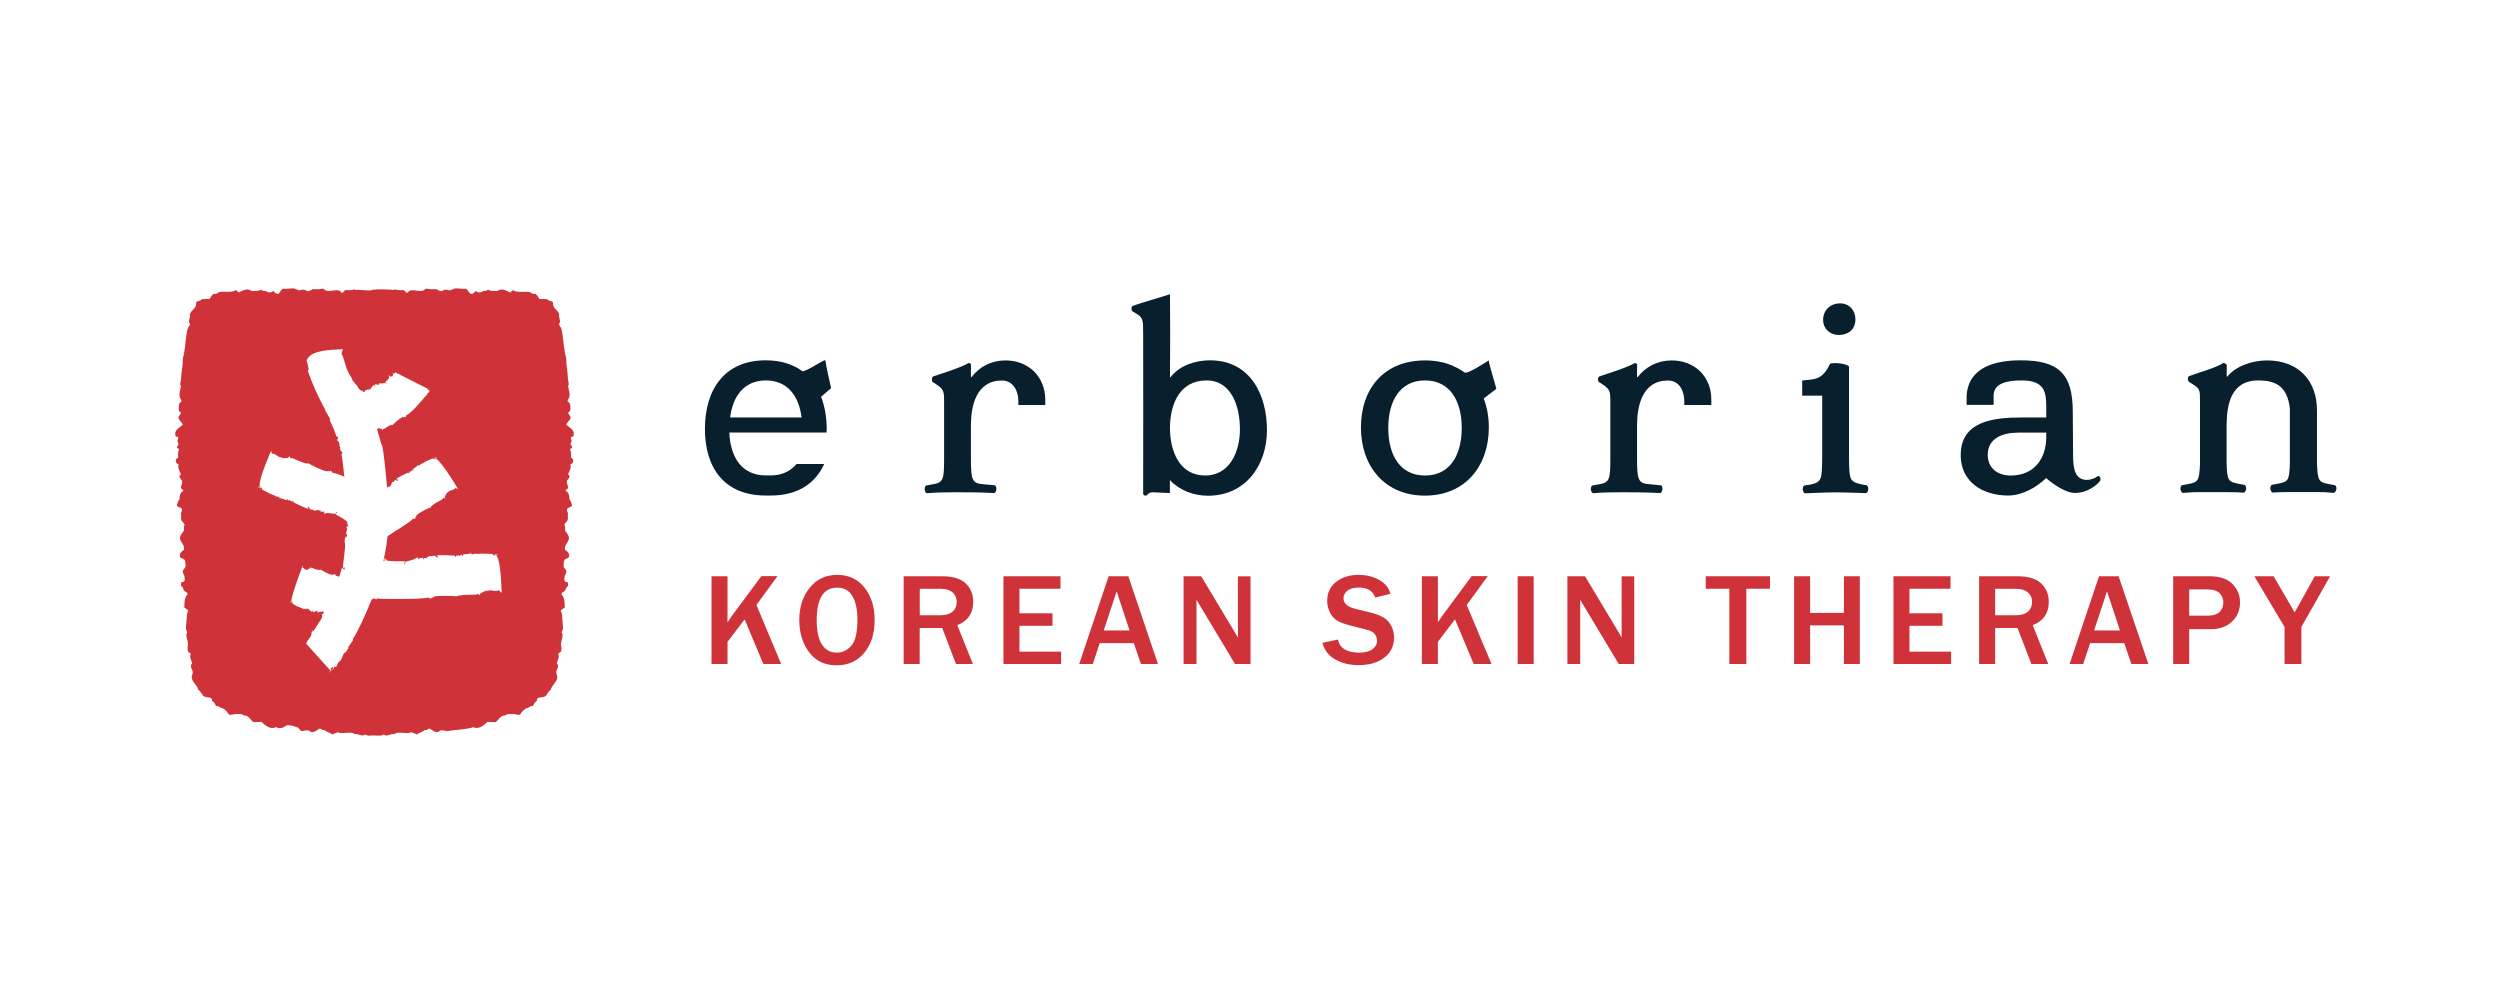 <svg width="214" height="86" viewBox="0 0 214 86" fill="none" xmlns="http://www.w3.org/2000/svg">
<path d="M48.468 36.329C48.545 36.134 48.844 35.965 48.836 35.727C48.836 35.566 48.682 35.515 48.63 35.337C48.665 35.236 48.793 35.244 48.819 35.125C48.819 34.854 48.879 34.498 48.613 34.396C48.528 34.218 48.707 34.116 48.742 33.981C48.802 33.658 48.665 33.336 48.63 33.022C48.622 32.946 48.707 32.971 48.69 32.895C48.57 32.378 48.596 31.751 48.493 31.225C48.476 30.92 48.502 30.648 48.391 30.377C48.228 29.58 48.228 28.8 48.031 28.054C47.945 27.977 47.877 27.85 47.842 27.732C48.091 27.486 47.774 27.172 47.868 26.926C47.782 26.511 47.268 26.409 47.337 25.909C47.268 25.713 46.926 25.79 46.831 25.612C46.574 25.595 46.437 25.578 46.172 25.595C46.077 25.425 45.983 25.256 45.82 25.145C45.538 25.213 45.478 25.01 45.238 24.984C45.049 24.967 44.784 24.993 44.561 24.984C44.261 24.967 44.09 24.967 43.944 24.84C43.807 24.874 43.764 24.984 43.67 25.044C43.413 24.908 42.908 24.603 42.582 24.916C42.265 24.891 41.983 24.942 41.768 24.798C41.674 24.866 41.58 24.925 41.383 24.899C41.22 25.061 40.869 25.086 40.723 24.899C40.612 25.027 40.526 25.179 40.252 25.145C40.141 24.984 40.029 24.84 39.901 24.713C39.541 24.764 39.293 24.654 38.881 24.696C38.787 24.798 38.59 24.798 38.47 24.866C38.325 24.764 37.956 24.764 37.862 24.916C37.605 24.942 37.511 24.832 37.365 24.755C37.082 24.738 36.791 24.789 36.526 24.704C36.38 24.721 36.337 24.84 36.209 24.874C35.926 24.984 35.42 24.772 35.095 24.874C34.983 24.916 34.924 25.027 34.846 25.086C34.718 25.018 34.658 24.874 34.512 24.823C34.29 24.849 33.947 24.849 33.767 24.755C33.741 24.772 33.767 24.832 33.707 24.823C33.467 24.772 32.696 24.764 32.191 24.772C32.182 24.772 32.174 24.772 32.157 24.789C31.994 24.798 31.857 24.806 31.78 24.823V24.866C31.317 24.874 30.649 24.772 30.409 24.823C30.349 24.832 30.375 24.772 30.349 24.755C30.178 24.849 29.835 24.849 29.604 24.823C29.458 24.874 29.407 25.01 29.27 25.086C29.184 25.027 29.141 24.916 29.03 24.874C28.713 24.772 28.199 24.984 27.916 24.874C27.788 24.84 27.745 24.721 27.599 24.704C27.325 24.798 27.051 24.747 26.751 24.755C26.605 24.832 26.511 24.95 26.263 24.916C26.151 24.764 25.783 24.764 25.637 24.866C25.517 24.789 25.312 24.789 25.226 24.696C24.832 24.654 24.575 24.764 24.215 24.713C24.07 24.832 23.958 24.976 23.864 25.145C23.59 25.179 23.513 25.018 23.393 24.899C23.247 25.086 22.887 25.061 22.733 24.899C22.527 24.925 22.433 24.866 22.339 24.798C22.133 24.942 21.842 24.891 21.534 24.916C21.208 24.603 20.694 24.899 20.437 25.035C20.343 24.976 20.3 24.866 20.172 24.832C20.026 24.959 19.855 24.959 19.555 24.976C19.332 24.984 19.067 24.959 18.869 24.976C18.638 25.001 18.578 25.213 18.296 25.145C18.141 25.247 18.038 25.425 17.944 25.586C17.679 25.578 17.542 25.595 17.276 25.612C17.19 25.798 16.839 25.713 16.788 25.917C16.848 26.417 16.334 26.519 16.248 26.934C16.351 27.18 16.034 27.494 16.265 27.74C16.231 27.867 16.171 27.986 16.085 28.062C15.88 28.8 15.88 29.588 15.734 30.385C15.614 30.657 15.64 30.928 15.631 31.233C15.52 31.759 15.546 32.386 15.417 32.904C15.417 32.98 15.494 32.955 15.486 33.031C15.46 33.345 15.314 33.667 15.383 33.989C15.409 34.125 15.588 34.226 15.511 34.404C15.246 34.506 15.306 34.862 15.306 35.134C15.332 35.252 15.469 35.244 15.494 35.346C15.451 35.524 15.28 35.575 15.28 35.736C15.28 35.973 15.563 36.143 15.648 36.338C15.409 36.635 14.86 36.762 15.032 37.338C15.066 37.415 15.246 37.347 15.254 37.449C15.28 37.567 15.194 37.635 15.194 37.728C15.194 37.839 15.289 37.932 15.271 38.033C15.263 38.152 15.134 38.186 15.152 38.313C15.152 38.415 15.314 38.364 15.314 38.474C15.229 38.661 15.229 38.992 15.254 39.187C14.946 39.263 14.997 39.695 15.297 39.738C15.186 40.026 15.357 40.323 15.486 40.577C15.469 40.654 15.349 40.705 15.349 40.815C15.366 40.916 15.588 41.061 15.597 41.239C15.606 41.417 15.46 41.62 15.494 41.756C15.52 41.883 15.717 41.917 15.7 42.019C15.417 42.112 15.357 42.511 15.366 42.773C15.237 42.858 15.211 43.045 15.143 43.223C15.16 43.452 15.477 43.401 15.554 43.545C15.623 43.672 15.528 43.791 15.494 43.952C15.528 44.164 15.477 44.334 15.511 44.486C15.554 44.673 15.768 44.724 15.803 44.944C15.717 45.08 15.734 45.207 15.743 45.427C15.597 45.622 15.391 45.843 15.409 46.106C15.434 46.394 15.845 46.665 15.743 47.072C15.588 47.174 15.451 47.276 15.409 47.428C15.314 47.903 15.743 47.725 15.837 47.98C15.863 48.047 15.897 48.454 15.88 48.514C15.845 48.658 15.666 48.717 15.648 48.904C15.64 49.048 15.708 49.107 15.777 49.294C15.811 49.531 15.914 49.845 15.528 49.836C15.486 49.921 15.486 50.04 15.494 50.167C15.683 50.201 15.666 50.472 15.794 50.599C15.897 50.684 16.068 50.684 16.043 50.888C15.777 51.185 15.794 51.532 15.777 51.999C15.888 52.1 16.06 52.151 16.12 52.304C15.965 52.516 16 52.813 15.974 53.059C15.948 53.474 15.837 53.822 16.034 54.127C15.845 54.381 16.051 54.712 16.085 55.026C16.111 55.255 16.017 55.5 16.068 55.696C16.094 55.848 16.291 55.873 16.334 55.984C16.18 56.272 16.385 56.484 16.454 56.781C16.188 57.027 16.471 57.289 16.497 57.493C16.522 57.663 16.411 57.815 16.411 57.934C16.402 58.392 16.899 58.629 16.968 59.045C17.216 59.155 17.267 59.553 17.524 59.638C17.782 59.74 18.176 59.613 18.159 60.003C18.338 60.096 18.416 60.266 18.493 60.444C18.698 60.401 18.792 60.537 18.93 60.596C18.964 60.613 19.041 60.605 19.092 60.639C19.169 60.69 19.366 60.851 19.435 60.944C19.555 61.071 19.529 61.156 19.649 61.181C19.803 61.224 20.009 61.122 20.189 61.122C20.352 61.122 20.566 61.114 20.703 61.139C20.763 61.156 20.823 61.224 20.891 61.249C20.951 61.266 21.037 61.249 21.071 61.266C21.328 61.368 21.457 61.614 21.671 61.8C21.928 61.843 22.091 61.775 22.39 61.8C22.673 62.055 23.102 62.496 23.624 62.241C23.898 62.419 24.249 62.301 24.438 62.148C24.669 61.928 25.552 62.292 25.577 62.326C25.629 62.462 25.74 62.521 25.8 62.589C26.057 62.563 26.211 62.479 26.425 62.53C26.503 62.555 26.537 62.631 26.631 62.657C27.119 62.758 27.291 62.123 27.599 62.487H27.77C27.95 62.674 28.259 62.708 28.473 62.877C28.576 62.767 28.781 62.758 28.918 62.674C29.261 62.886 30.066 62.555 30.375 62.843C30.734 62.784 31 63.115 31.274 62.86C31.343 62.953 31.488 62.971 31.651 62.971V63.004C31.651 63.004 31.703 62.979 31.745 62.953C31.84 62.953 31.934 62.953 32.019 62.953C32.319 62.971 32.73 63.013 32.842 62.86C33.116 63.115 33.373 62.784 33.75 62.843C34.058 62.555 34.864 62.886 35.206 62.674C35.343 62.758 35.549 62.767 35.66 62.877C35.857 62.716 36.166 62.674 36.363 62.487H36.534C36.843 62.123 37.014 62.75 37.502 62.657C37.596 62.631 37.639 62.555 37.708 62.53C37.922 62.479 38.076 62.572 38.333 62.589C38.385 62.521 40.226 62.419 40.492 62.241C41.023 62.487 41.443 62.046 41.725 61.8C42.034 61.775 42.197 61.843 42.454 61.8C42.668 61.614 42.796 61.359 43.045 61.266C43.088 61.249 43.173 61.266 43.225 61.249C43.293 61.224 43.353 61.156 43.413 61.139C43.559 61.122 43.764 61.122 43.927 61.122C44.107 61.122 44.313 61.224 44.467 61.181C44.587 61.156 44.561 61.071 44.672 60.944C44.75 60.851 44.947 60.69 45.024 60.639C45.075 60.596 45.135 60.613 45.187 60.596C45.315 60.537 45.409 60.401 45.615 60.444C45.7 60.266 45.778 60.088 45.949 60.003C45.932 59.613 46.326 59.74 46.592 59.638C46.849 59.545 46.908 59.146 47.148 59.045C47.225 58.629 47.714 58.392 47.705 57.934C47.705 57.815 47.602 57.663 47.611 57.493C47.645 57.289 47.928 57.027 47.654 56.781C47.722 56.484 47.928 56.272 47.782 55.984C47.816 55.873 48.014 55.848 48.048 55.696C48.099 55.492 47.996 55.246 48.031 55.026C48.074 54.712 48.262 54.373 48.074 54.127C48.27 53.822 48.168 53.482 48.142 53.059C48.125 52.813 48.151 52.524 47.988 52.304C48.065 52.16 48.228 52.1 48.348 51.999C48.322 51.532 48.348 51.193 48.074 50.888C48.056 50.693 48.228 50.693 48.322 50.599C48.459 50.472 48.45 50.201 48.63 50.167C48.63 50.04 48.63 49.921 48.587 49.836C48.211 49.845 48.313 49.531 48.348 49.294C48.425 49.116 48.476 49.048 48.476 48.904C48.468 48.717 48.279 48.658 48.253 48.514C48.236 48.454 48.262 48.047 48.296 47.98C48.391 47.725 48.81 47.903 48.699 47.428C48.673 47.276 48.528 47.174 48.373 47.072C48.262 46.674 48.673 46.402 48.699 46.106C48.716 45.851 48.519 45.631 48.373 45.427C48.382 45.207 48.399 45.08 48.313 44.944C48.339 44.732 48.562 44.673 48.596 44.486C48.639 44.325 48.579 44.155 48.622 43.952C48.57 43.799 48.485 43.681 48.562 43.545C48.648 43.401 48.956 43.443 48.964 43.223C48.896 43.045 48.87 42.858 48.75 42.773C48.75 42.511 48.699 42.103 48.408 42.019C48.399 41.925 48.587 41.883 48.622 41.756C48.648 41.62 48.51 41.417 48.519 41.239C48.528 41.061 48.759 40.916 48.759 40.815C48.767 40.696 48.648 40.654 48.63 40.577C48.759 40.314 48.93 40.018 48.819 39.738C49.119 39.695 49.17 39.263 48.87 39.187C48.896 38.992 48.896 38.661 48.802 38.474C48.81 38.364 48.964 38.415 48.964 38.313C48.99 38.178 48.862 38.144 48.844 38.033C48.836 37.932 48.93 37.839 48.93 37.728C48.93 37.627 48.836 37.567 48.87 37.449C48.879 37.347 49.059 37.415 49.084 37.338C49.256 36.753 48.707 36.626 48.468 36.329ZM42.891 50.727L42.711 50.523C42.488 50.65 42.197 50.549 42.017 50.532C41.94 50.54 41.725 50.532 41.623 50.625V50.549C41.494 50.583 41.323 50.718 41.246 50.744V50.71C41.186 50.727 41.057 50.82 41.092 50.947C40.955 50.913 40.972 50.786 40.818 50.871L40.852 50.879C40.663 50.939 39.747 50.896 39.584 50.939L39.601 50.922C39.455 51.007 39.267 50.922 39.104 51.049C38.821 51.007 37.596 50.973 37.262 51.049C36.997 51.083 37.254 51.151 36.971 51.151C36.928 51.151 36.911 51.21 36.971 51.236C36.877 51.218 36.748 51.236 36.671 51.151C36.106 51.278 34.966 51.252 34.418 51.269H34.435C34.067 51.269 32.636 51.286 32.285 51.227L32.199 51.312C32.131 51.236 32.054 51.278 31.959 51.218C31.899 51.218 31.917 51.278 31.942 51.312C31.899 51.278 31.857 51.278 31.831 51.278C31.317 52.558 30.58 54.178 30.22 54.661L30.203 54.856C30.049 54.975 30.006 55.17 29.826 55.348C29.766 55.467 29.843 55.458 29.886 55.416C29.724 55.56 29.646 55.814 29.535 55.891V55.831C29.27 56.077 29.347 56.365 29.055 56.628H29.038C28.91 56.713 28.867 56.916 28.816 57.035C28.67 57.179 28.713 56.993 28.593 57.103C28.627 57.205 28.473 57.306 28.37 57.442C28.473 57.289 28.584 57.103 28.516 57.061C28.387 57.239 28.413 57.052 28.293 57.264L28.361 57.34C28.327 57.442 28.199 57.578 28.147 57.569C28.182 57.552 28.233 57.476 28.293 57.4C28.147 57.273 26.34 55.212 26.211 55.11C26.271 54.805 26.657 54.559 26.674 54.186C26.597 54.229 26.785 54.017 26.657 54.059C26.717 54.034 26.751 53.949 26.785 53.906C26.768 53.991 26.734 54.093 26.768 54.11C27.034 53.754 27.248 53.338 27.496 52.991C27.65 52.779 27.522 52.592 27.556 52.55L27.608 52.601L27.745 52.389C27.727 52.38 27.727 52.372 27.719 52.372C27.676 52.372 27.633 52.355 27.59 52.346C27.573 52.346 27.548 52.355 27.53 52.355C27.513 52.355 27.505 52.355 27.496 52.372C27.488 52.363 27.488 52.355 27.488 52.355C27.41 52.363 27.333 52.372 27.291 52.406V52.414C27.231 52.44 27.205 52.44 27.171 52.422L27.213 52.406C27.273 52.295 27.265 52.295 27.239 52.287L27.222 52.338C27.136 52.414 27.171 52.329 27.136 52.329L27.128 52.363C27.102 52.389 27.111 52.363 27.094 52.355C27.145 52.312 27.128 52.287 27.162 52.219C27.102 52.329 27.076 52.295 27.068 52.312C27.102 52.227 26.999 52.355 27.051 52.261C27.025 52.287 26.999 52.346 26.999 52.346C27.008 52.287 26.922 52.397 26.879 52.397C26.828 52.346 26.905 52.321 26.794 52.389L26.819 52.321L26.768 52.414C26.845 52.245 26.759 52.346 26.828 52.185C26.794 52.245 26.819 52.151 26.777 52.219C26.734 52.338 26.777 52.287 26.742 52.363C26.674 52.397 26.46 52.202 26.391 52.143C26.408 52.143 26.417 52.075 26.417 52.05L26.383 52.075C26.374 52.1 26.383 52.1 26.365 52.143C26.348 52.168 26.357 52.083 26.331 52.185C26.34 52.134 26.331 52.109 26.331 52.1C26.288 52.202 26.297 51.982 26.228 52.16C26.177 52.185 26.245 52.05 26.203 52.032L26.168 52.151C26.168 52.143 25.903 52.083 25.877 52.143C25.877 52.1 25.886 52.058 25.877 52.024C25.817 52.041 25.757 52.024 25.697 52.041C25.706 52.024 25.714 52.024 25.714 51.99C25.492 51.965 25.286 51.821 25.063 51.685C25.012 51.668 25.089 51.566 25.046 51.549C25.038 51.515 24.986 51.558 24.96 51.592C24.96 51.6 24.969 51.608 24.952 51.634C24.952 51.608 24.935 51.6 24.918 51.583C24.901 51.558 24.866 51.549 24.866 51.456C24.901 51.464 24.918 51.515 24.918 51.583C24.952 51.549 24.986 51.524 24.96 51.481L25.003 51.515C25.029 51.439 24.986 51.524 24.96 51.473H24.926L24.952 51.405C24.969 50.828 25.92 48.429 25.903 48.429L25.92 48.412L25.903 48.624C26.006 48.556 26.057 48.709 26.117 48.751C26.151 48.751 26.211 48.802 26.271 48.734L26.254 48.802C26.314 48.794 26.4 48.7 26.434 48.675L26.425 48.709C26.451 48.709 26.52 48.641 26.554 48.505C26.588 48.556 26.554 48.683 26.631 48.632V48.607C26.708 48.581 27.085 48.794 27.188 48.768L27.171 48.785C27.265 48.734 27.325 48.844 27.445 48.751C27.573 48.853 28.19 49.184 28.396 49.2C28.55 49.243 28.447 49.116 28.584 49.192C28.601 49.217 28.644 49.167 28.627 49.116C28.661 49.167 28.738 49.184 28.738 49.277C28.824 49.294 28.918 49.328 29.03 49.37C29.158 49.014 29.252 48.717 29.278 48.581C29.244 48.599 29.509 48.776 29.501 48.802V48.548L29.364 48.641C29.321 48.327 29.621 46.776 29.526 46.453L29.509 46.538C29.492 46.301 29.518 46.123 29.552 45.86L29.569 46.029C29.698 45.987 29.715 45.851 29.732 45.673L29.664 45.783C29.587 45.58 29.706 45.444 29.724 45.156L29.672 45.258C29.646 45.198 29.681 45.114 29.689 45.029C29.732 45.181 29.792 44.935 29.852 44.893C29.818 44.927 29.792 44.919 29.775 44.893H29.766C29.741 44.927 29.741 44.893 29.724 44.885C29.724 44.885 29.749 44.868 29.758 44.851C29.758 44.834 29.749 44.825 29.749 44.8C29.732 44.808 29.706 44.842 29.646 44.834C29.655 44.825 29.758 44.774 29.749 44.707C29.681 44.545 28.91 44.113 28.721 44.037C28.704 44.071 28.893 43.816 28.901 43.816L28.781 43.85L28.773 43.952C28.61 44.037 28.062 43.867 27.907 43.926L27.933 43.952C27.83 43.969 27.77 43.952 27.676 43.91L27.753 43.901C27.788 43.782 27.727 43.774 27.676 43.748L27.685 43.808C27.582 43.884 27.565 43.774 27.462 43.74L27.479 43.791C27.445 43.808 27.428 43.782 27.402 43.765C27.479 43.74 27.402 43.672 27.41 43.621C27.393 43.74 27.308 43.689 27.273 43.689C27.291 43.604 27.154 43.706 27.179 43.621C27.145 43.638 27.145 43.706 27.154 43.706C27.102 43.638 26.999 43.731 26.871 43.706C26.674 43.596 26.879 43.621 26.597 43.621V43.562L26.545 43.655C26.571 43.46 26.417 43.562 26.468 43.384C26.408 43.443 26.425 43.341 26.34 43.384C26.323 43.502 26.408 43.486 26.4 43.562C26.186 43.528 25.286 43.087 25.098 42.977C25.14 42.977 25.157 42.917 25.132 42.875L25.055 42.884C25.046 42.917 25.072 42.926 25.046 42.943C25.003 42.951 24.995 42.867 24.935 42.951C24.96 42.901 24.909 42.875 24.918 42.858C24.849 42.943 24.789 42.697 24.678 42.858C24.558 42.858 24.695 42.739 24.584 42.697L24.524 42.816C24.515 42.799 23.907 42.587 23.907 42.655C23.907 42.629 23.915 42.57 23.898 42.536C23.787 42.536 23.675 42.485 23.555 42.477C23.564 42.46 23.573 42.46 23.573 42.434C23.161 42.316 22.819 42.103 22.45 41.908C22.373 41.875 22.468 41.79 22.408 41.756C22.382 41.714 22.305 41.764 22.27 41.773C22.27 41.798 22.288 41.798 22.27 41.832C22.253 41.807 22.228 41.773 22.21 41.773C22.151 41.747 22.116 41.722 22.116 41.629C22.168 41.646 22.202 41.697 22.21 41.773C22.253 41.747 22.305 41.722 22.253 41.671L22.339 41.714C22.365 41.637 22.305 41.714 22.253 41.654L22.202 41.637L22.228 41.586C22.151 40.967 23.196 38.61 23.196 38.61L23.213 38.585L23.281 38.839C23.513 38.805 23.701 39.009 23.847 39.093C23.915 39.11 24.078 39.204 24.198 39.153L24.164 39.229C24.284 39.255 24.472 39.187 24.549 39.187L24.541 39.221C24.575 39.221 24.729 39.187 24.763 39.051C24.849 39.127 24.789 39.246 24.952 39.229L24.935 39.204C25.106 39.221 25.834 39.594 25.971 39.594L25.954 39.611C26.108 39.594 26.237 39.729 26.4 39.661C26.614 39.806 27.608 40.289 27.916 40.331C28.173 40.391 27.976 40.247 28.207 40.348C28.241 40.365 28.267 40.331 28.25 40.264C28.319 40.331 28.421 40.348 28.464 40.467C28.73 40.501 29.098 40.637 29.475 40.806C29.39 39.975 29.295 39.11 29.21 38.822C29.244 38.898 29.304 38.882 29.312 38.788L29.235 38.593C29.21 38.627 29.218 38.686 29.184 38.653C29.133 38.576 29.192 38.458 29.073 38.441C29.141 38.424 29.124 38.296 29.124 38.296C29.004 38.22 29.115 37.813 28.901 37.745C28.79 37.491 29.004 37.652 28.91 37.355L28.781 37.364C28.807 37.27 28.293 35.999 28.216 36.016C28.233 35.982 28.259 35.948 28.259 35.863C28.113 35.634 27.993 35.371 27.805 35.091C27.83 35.108 27.847 35.151 27.856 35.108C27.333 34.142 26.819 33.099 26.383 31.835C26.305 31.59 26.477 31.742 26.408 31.539C26.391 31.394 26.34 31.259 26.34 31.259C26.417 31.242 26.305 31.174 26.28 30.962L26.228 30.792L26.297 30.784C26.631 29.792 29.338 29.962 29.321 29.877L29.347 29.919C29.304 30.029 29.252 30.131 29.227 30.258C29.449 30.674 29.561 31.25 29.698 31.623C29.784 31.767 29.955 32.2 30.143 32.386L30.083 32.412C30.238 32.666 30.546 32.989 30.666 33.141L30.623 33.158C30.692 33.26 30.923 33.523 31.026 33.429C31.043 33.472 31.051 33.523 31.06 33.548C31.128 33.548 31.189 33.523 31.257 33.523L31.223 33.404C31.266 33.455 31.488 33.345 31.488 33.319L31.557 33.446C31.608 33.413 31.497 33.294 31.557 33.302C31.668 33.463 31.617 33.243 31.685 33.328C31.677 33.311 31.703 33.302 31.66 33.243C31.72 33.345 31.703 33.26 31.72 33.277L31.737 33.345L31.771 33.362C31.762 33.319 31.737 33.268 31.728 33.26C31.762 33.192 31.968 32.955 32.028 32.955C32.071 33.031 32.019 32.997 32.096 33.107C32.157 33.15 32.105 33.065 32.157 33.124C32.037 32.963 32.157 33.065 32.037 32.904L32.114 32.963L32.079 32.912C32.199 32.946 32.122 32.938 32.157 32.887C32.208 32.878 32.319 32.963 32.294 32.912C32.294 32.912 32.336 32.963 32.362 32.98C32.294 32.904 32.431 33.005 32.371 32.929C32.388 32.929 32.405 32.895 32.482 32.997C32.439 32.938 32.439 32.904 32.379 32.878C32.396 32.87 32.379 32.844 32.413 32.87L32.431 32.904C32.474 32.887 32.413 32.802 32.508 32.87L32.533 32.912C32.551 32.904 32.585 32.904 32.482 32.802H32.448C32.465 32.776 32.482 32.768 32.559 32.794V32.802C32.679 32.87 32.91 32.743 33.065 32.802L33.125 32.878L33.21 32.895C33.21 32.895 32.953 32.717 32.97 32.734C33.03 32.666 33.347 32.386 33.33 32.259C33.304 32.2 33.21 32.166 33.202 32.166C33.253 32.158 33.287 32.208 33.304 32.175C33.287 32.158 33.236 32.132 33.219 32.132C33.245 32.124 33.219 32.098 33.262 32.115C33.287 32.158 33.39 32.208 33.459 32.259L33.476 32.217L33.407 32.175C33.416 32.175 33.604 32.276 33.587 32.208C33.604 32.141 33.656 32.081 33.681 31.996C33.647 31.98 33.621 31.98 33.579 31.98C33.587 31.962 33.604 31.954 33.579 31.937C33.639 31.988 33.647 31.937 33.664 31.962C33.853 32.013 33.741 31.869 33.887 31.895C34.033 31.98 36.491 33.217 36.671 33.302V33.26C36.714 33.277 36.714 33.328 36.68 33.328L36.577 33.277C36.517 33.302 36.628 33.319 36.594 33.353C36.671 33.404 36.705 33.37 36.74 33.345C36.731 33.387 36.765 33.446 36.68 33.404C36.697 33.446 36.774 33.455 36.791 33.506C36.748 33.523 36.654 33.506 36.688 33.565L36.697 33.574C36.74 33.684 36.517 33.608 36.568 33.701L36.594 33.709C36.62 33.76 36.543 33.769 36.568 33.828C36.56 33.803 36.508 33.769 36.491 33.785C36.508 33.862 36.448 33.862 36.491 33.921L36.397 33.913C36.337 34.074 35.815 34.591 35.677 34.752H35.695C35.515 34.956 35.061 35.422 34.752 35.566C34.778 35.668 34.701 35.693 34.684 35.753C34.675 35.693 34.624 35.668 34.607 35.685C34.487 35.795 34.564 35.642 34.418 35.719C34.23 35.795 33.707 36.253 33.596 36.389C33.459 36.329 33.424 36.448 33.322 36.422L33.339 36.44C33.245 36.44 32.893 36.753 32.825 36.728V36.711C32.722 36.668 32.799 36.787 32.765 36.855C32.705 36.728 32.619 36.685 32.593 36.685L32.611 36.711C32.568 36.702 32.439 36.635 32.388 36.635L32.422 36.702C32.345 36.651 32.311 36.719 32.276 36.728V36.736C32.311 36.88 32.345 36.982 32.371 37.05L32.336 37.025C32.508 37.355 32.533 37.855 32.73 38.195C32.842 38.712 33.03 40.509 33.133 41.747C33.159 41.705 33.227 41.722 33.279 41.671L33.227 41.663C33.227 41.629 33.262 41.629 33.287 41.62C33.27 41.679 33.356 41.663 33.407 41.722C33.313 41.637 33.39 41.586 33.416 41.569C33.476 41.637 33.459 41.468 33.51 41.544C33.51 41.502 33.459 41.476 33.45 41.476C33.536 41.476 33.51 41.332 33.587 41.264C33.767 41.188 33.647 41.332 33.784 41.111L33.827 41.145L33.776 41.044C33.904 41.188 33.913 41.027 34.024 41.171C34.007 41.103 34.075 41.171 34.084 41.086C33.99 40.993 33.973 41.061 33.904 41.018C34.033 40.874 34.795 40.509 34.966 40.45C34.949 40.475 34.983 40.518 35.026 40.535L35.061 40.467C35.035 40.45 35.026 40.45 35.018 40.425C35.026 40.399 35.095 40.442 35.061 40.34C35.086 40.391 35.129 40.365 35.129 40.391C35.112 40.289 35.326 40.391 35.249 40.213C35.309 40.128 35.335 40.306 35.429 40.255L35.361 40.128C35.378 40.145 35.823 39.84 35.78 39.797C35.806 39.823 35.84 39.856 35.874 39.865C35.934 39.789 36.02 39.755 36.089 39.67C36.089 39.687 36.089 39.687 36.106 39.712C36.389 39.5 36.705 39.39 37.022 39.246C37.082 39.221 37.108 39.339 37.151 39.314C37.202 39.331 37.202 39.246 37.211 39.204C37.185 39.195 37.177 39.204 37.16 39.178C37.185 39.187 37.211 39.178 37.237 39.178C37.288 39.161 37.331 39.144 37.391 39.195C37.365 39.229 37.314 39.221 37.237 39.178C37.245 39.221 37.237 39.272 37.297 39.263L37.219 39.297C37.271 39.365 37.237 39.272 37.305 39.272L37.339 39.246L37.374 39.297C37.879 39.628 39.207 41.849 39.207 41.849V41.866L38.984 41.764C38.898 41.942 38.642 41.951 38.522 42.002C38.479 42.044 38.333 42.103 38.316 42.205L38.273 42.146C38.213 42.214 38.153 42.392 38.119 42.451L38.11 42.4C38.076 42.434 38.042 42.544 38.119 42.646C38.016 42.663 37.956 42.553 37.905 42.672L37.931 42.68C37.836 42.79 37.211 43.07 37.134 43.172L37.125 43.146C37.091 43.265 36.903 43.265 36.885 43.426C36.671 43.486 35.849 43.893 35.686 44.088C35.532 44.232 35.729 44.181 35.549 44.283C35.523 44.291 35.549 44.359 35.592 44.359C35.532 44.376 35.463 44.435 35.361 44.401C35.061 44.715 34.333 45.13 33.99 45.376V45.359C33.87 45.444 33.51 45.69 33.176 45.894C33.099 46.589 32.97 47.335 32.825 48.03L32.91 48.047C32.902 47.971 32.928 47.852 32.885 47.81C32.902 47.767 32.928 47.81 32.97 47.801C32.953 47.81 32.919 47.869 32.945 47.886C33.022 47.903 32.97 47.835 33.082 47.801C33.082 47.827 33.005 47.92 33.082 47.971C33.287 48.056 34.444 48.056 34.667 48.047C34.658 48.013 34.598 48.327 34.598 48.327L34.701 48.234L34.649 48.149C34.786 48.005 35.472 47.929 35.6 47.801H35.54C35.652 47.734 35.72 47.725 35.84 47.725L35.772 47.759C35.797 47.878 35.857 47.878 35.934 47.861L35.883 47.81C35.969 47.7 36.037 47.801 36.157 47.776L36.114 47.742C36.132 47.725 36.174 47.742 36.209 47.742C36.149 47.801 36.26 47.827 36.277 47.878C36.243 47.759 36.363 47.767 36.406 47.759C36.423 47.852 36.517 47.691 36.517 47.793C36.56 47.759 36.534 47.691 36.517 47.691C36.603 47.742 36.671 47.606 36.817 47.59C37.074 47.606 36.843 47.657 37.134 47.556L37.168 47.623L37.185 47.505C37.237 47.691 37.356 47.556 37.391 47.742C37.416 47.666 37.451 47.759 37.511 47.691C37.477 47.564 37.408 47.632 37.365 47.547C37.622 47.488 38.727 47.539 38.967 47.564C38.933 47.572 38.933 47.64 38.976 47.666L39.07 47.632C39.061 47.606 39.036 47.606 39.044 47.564C39.07 47.53 39.13 47.615 39.138 47.505C39.138 47.564 39.198 47.564 39.198 47.581C39.233 47.479 39.404 47.674 39.447 47.488C39.567 47.437 39.49 47.606 39.627 47.59V47.454C39.635 47.471 40.355 47.403 40.329 47.344C40.346 47.377 40.355 47.42 40.398 47.454C40.518 47.411 40.646 47.411 40.783 47.369C40.775 47.386 40.758 47.386 40.775 47.42C41.237 47.361 41.683 47.411 42.145 47.42C42.222 47.411 42.171 47.539 42.248 47.539C42.308 47.556 42.342 47.488 42.385 47.462C42.377 47.445 42.351 47.445 42.359 47.411C42.385 47.437 42.419 47.437 42.454 47.437C42.514 47.445 42.574 47.445 42.625 47.522C42.565 47.539 42.505 47.513 42.454 47.437C42.428 47.488 42.385 47.522 42.462 47.547H42.351C42.368 47.623 42.385 47.53 42.462 47.556L42.522 47.547L42.531 47.623C42.899 48.141 42.942 50.718 42.942 50.718L42.891 50.727Z" fill="#CF3339"/>
<path d="M86.074 30.852C84.884 30.852 83.856 31.369 83.17 32.276H83.119C83.093 32.276 83.119 31.251 83.119 31.251C83.119 31.14 83.059 31.098 82.913 31.073C82.245 31.48 80.481 32.014 79.873 32.226C79.744 32.294 79.744 32.59 79.83 32.7L80.078 32.853C80.815 33.345 80.815 33.472 80.815 34.515V39.17C80.815 41.069 80.772 41.315 79.778 41.468L79.264 41.561C79.093 41.697 79.119 42.138 79.333 42.222C80.027 42.155 80.832 42.138 81.8 42.138C82.742 42.138 83.864 42.138 85.115 42.206C85.312 42.121 85.355 41.671 85.175 41.544L84.19 41.451C83.179 41.392 83.11 41.052 83.11 39.145V36.423C83.11 34.744 83.564 32.573 85.766 32.573C86.734 32.573 87.171 33.472 87.171 34.337V34.668H89.475V34.227C89.475 32.251 88.053 30.852 86.074 30.852Z" fill="#081F2D"/>
<path d="M103.568 30.843C102.352 30.843 100.981 31.267 100.21 32.276H100.15L100.167 28.588L100.15 25.188L97.795 25.909C97.452 26.019 97.144 26.112 96.938 26.197C96.827 26.265 96.827 26.578 96.938 26.646L97.161 26.782C97.855 27.18 97.855 27.316 97.855 28.622C97.855 28.647 97.872 41.747 97.855 42.061C97.855 42.154 97.855 42.222 97.855 42.282C97.897 42.383 97.966 42.426 98.052 42.426C98.103 42.426 98.137 42.426 98.163 42.4C98.274 42.248 98.463 42.137 98.634 42.137C98.814 42.137 100.142 42.205 100.142 42.205V41.094C100.973 41.985 102.189 42.434 103.405 42.434C106.626 42.434 108.451 39.823 108.451 36.83C108.459 33.811 107.037 30.843 103.568 30.843ZM103.165 40.704C100.955 40.704 100.15 38.61 100.15 36.651C100.15 34.566 100.998 32.565 103.277 32.565C105.461 32.565 106.138 34.862 106.138 36.753C106.138 38.661 105.264 40.704 103.165 40.704Z" fill="#081F2D"/>
<path d="M143.104 30.852C141.913 30.852 140.886 31.369 140.192 32.276H140.14C140.115 32.276 140.14 31.251 140.14 31.251C140.14 31.14 140.063 31.098 139.943 31.073C139.267 31.48 137.502 32.014 136.894 32.226C136.757 32.294 136.757 32.59 136.859 32.7L137.108 32.853C137.845 33.345 137.845 33.472 137.845 34.515V39.17C137.845 41.069 137.793 41.315 136.808 41.468L136.294 41.561C136.106 41.697 136.157 42.138 136.363 42.222C137.048 42.155 137.845 42.138 138.821 42.138C139.755 42.138 140.877 42.138 142.128 42.206C142.325 42.121 142.367 41.671 142.196 41.544L141.211 41.451C140.2 41.392 140.132 41.052 140.132 39.145V36.423C140.132 34.744 140.577 32.573 142.77 32.573C143.755 32.573 144.175 33.472 144.175 34.337V34.668H146.488V34.227C146.505 32.251 145.074 30.852 143.104 30.852Z" fill="#081F2D"/>
<path d="M157.419 28.672C158.155 28.672 158.823 28.257 158.823 27.324C158.823 26.595 158.318 25.967 157.504 25.967C156.725 25.967 156.057 26.51 156.057 27.392C156.057 28.096 156.596 28.672 157.419 28.672Z" fill="#081F2D"/>
<path d="M159.252 41.442C158.293 41.205 158.301 41.001 158.275 39.161V31.378C158.258 31.276 157.547 30.988 156.665 31.115C155.988 32.531 155.423 32.446 154.267 32.573V33.87H155.98V39.195C155.946 41.035 155.963 41.239 155.003 41.476L154.438 41.561C154.344 41.629 154.309 41.782 154.318 41.917C154.335 42.104 154.455 42.206 154.481 42.231C154.515 42.231 156.262 42.146 157.119 42.146C157.976 42.146 159.732 42.214 159.757 42.214C159.783 42.188 159.903 42.087 159.92 41.9C159.937 41.765 159.903 41.612 159.8 41.544L159.252 41.442Z" fill="#081F2D"/>
<path d="M199.884 41.536L199.37 41.442C198.513 41.281 198.385 41.197 198.333 39.653V35.134C198.333 32.565 196.732 30.852 194.059 30.852C192.834 30.852 191.378 31.318 190.658 32.243H190.616C190.59 32.226 190.616 31.267 190.616 31.267C190.547 31.132 190.41 31.064 190.316 31.064C189.776 31.462 187.977 31.971 187.386 32.192C187.241 32.276 187.258 32.556 187.352 32.667L187.6 32.828C188.337 33.285 188.32 33.353 188.32 34.396V39.653C188.268 41.197 188.14 41.281 187.283 41.442L186.769 41.536C186.53 41.748 186.684 42.129 186.838 42.197C187.266 42.172 187.575 42.129 188.14 42.129C188.431 42.129 190.77 42.129 190.787 42.129C191.344 42.129 191.652 42.146 192.08 42.172C192.234 42.104 192.389 41.722 192.149 41.51L191.635 41.417C190.77 41.23 190.633 41.205 190.598 39.628V36.321C190.624 34.752 190.898 32.565 193.305 32.565C194.727 32.565 195.789 32.997 196.012 34.964V39.619C195.978 41.197 195.841 41.23 194.976 41.408L194.462 41.502C194.222 41.714 194.376 42.095 194.53 42.163C194.958 42.138 195.267 42.121 195.824 42.121C195.849 42.121 198.179 42.121 198.471 42.121C199.027 42.121 199.344 42.163 199.773 42.189C199.961 42.129 200.115 41.748 199.884 41.536Z" fill="#081F2D"/>
<path d="M179.64 40.747C179.572 40.747 179.435 40.832 179.298 40.925C179.135 40.984 178.912 41.078 178.647 41.078C177.636 41.078 177.456 40.162 177.456 38.983L177.43 35.261C177.43 31.988 176.223 30.843 172.959 30.843C170.886 30.843 168.505 31.378 168.342 33.862V34.659H170.655V33.862C170.655 32.777 171.862 32.565 173.062 32.565C174.98 32.565 175.16 33.523 175.16 34.803V35.736H173.062C170.586 35.736 167.836 36.067 167.836 38.967C167.836 41.239 169.704 42.417 171.888 42.417C173.079 42.417 174.278 41.756 175.152 40.925C175.152 40.925 176.565 42.197 177.619 42.197C178.904 42.197 179.803 41.213 179.803 41.078C179.812 40.908 179.743 40.747 179.64 40.747ZM175.16 37.406C175.16 39.195 174.175 40.705 172.119 40.705C170.989 40.705 170.149 40.069 170.149 38.932C170.149 37.483 171.486 37.033 172.745 37.033H175.16V37.406Z" fill="#081F2D"/>
<path d="M127.436 30.852C127.205 30.988 125.603 32.073 125.354 31.878C125.346 31.869 125.329 31.861 125.32 31.853C125.243 31.793 125.166 31.742 125.08 31.692C124.917 31.581 124.712 31.48 124.455 31.361C124.378 31.327 124.309 31.285 124.224 31.251C123.932 31.14 123.598 31.03 123.213 30.962C122.819 30.886 122.408 30.852 121.971 30.852C118.544 30.852 116.497 33.192 116.497 36.592C116.497 39.882 118.51 42.426 121.971 42.426C125.44 42.426 127.444 39.882 127.444 36.592C127.444 35.711 127.299 34.905 127.033 34.184C127.025 34.159 127.025 34.133 127.016 34.099L128.087 33.285C128.113 33.285 127.453 31.183 127.436 30.852ZM121.979 40.705C119.829 40.705 118.836 38.941 118.836 36.635C118.836 34.337 119.829 32.565 121.979 32.565C124.129 32.565 125.123 34.328 125.123 36.635C125.123 38.941 124.129 40.705 121.979 40.705Z" fill="#081F2D"/>
<path d="M70.646 30.826C70.397 30.843 69.01 31.827 68.693 31.768L68.701 31.785C67.896 31.191 66.859 30.843 65.549 30.843C61.986 30.843 60.341 33.387 60.341 36.711C60.341 40.035 61.986 42.417 65.549 42.417H65.969C68.307 42.417 69.798 41.374 70.552 39.721H68.179C67.665 40.323 66.954 40.696 65.977 40.696H65.558C63.51 40.696 62.517 39.161 62.431 37.025H67.63H68.693H70.749C70.749 36.914 70.766 36.821 70.766 36.711C70.766 35.702 70.594 34.778 70.286 33.964L71.142 33.226C71.142 33.234 70.671 31.14 70.646 30.826ZM62.499 35.736C62.731 33.887 63.716 32.565 65.558 32.565C67.408 32.565 68.384 33.887 68.616 35.736H62.499Z" fill="#081F2D"/>
<path d="M66.868 56.84H65.343L63.741 53.016L62.276 54.941V56.84H60.906V49.327H62.276V53.27C62.448 53.007 62.576 52.812 62.653 52.711L65.172 49.319H66.551L64.752 51.786L66.868 56.84Z" fill="#CF3339"/>
<path d="M71.614 56.951C70.603 56.951 69.824 56.578 69.258 55.831C68.702 55.085 68.419 54.161 68.419 53.059C68.419 51.965 68.719 51.049 69.31 50.312C69.901 49.574 70.689 49.209 71.674 49.209C72.659 49.209 73.439 49.582 74.013 50.312C74.587 51.049 74.869 51.965 74.869 53.076C74.869 54.237 74.569 55.17 73.978 55.882C73.387 56.594 72.599 56.951 71.614 56.951ZM71.631 55.865C72.12 55.865 72.539 55.662 72.882 55.263C73.225 54.856 73.396 54.127 73.396 53.067C73.396 52.202 73.259 51.524 72.976 51.041C72.693 50.549 72.257 50.303 71.665 50.303C70.492 50.303 69.909 51.236 69.909 53.101C69.909 54.008 70.055 54.695 70.355 55.161C70.646 55.628 71.074 55.865 71.631 55.865Z" fill="#CF3339"/>
<path d="M83.282 56.84H81.834L80.652 53.754H78.725V56.84H77.354V49.328H80.643C81.56 49.328 82.228 49.531 82.665 49.938C83.093 50.345 83.307 50.879 83.307 51.524C83.307 52.49 82.853 53.152 81.945 53.516L83.282 56.84ZM78.733 52.668H80.429C80.926 52.668 81.294 52.567 81.534 52.363C81.774 52.16 81.894 51.871 81.894 51.515C81.894 51.185 81.774 50.922 81.543 50.71C81.303 50.506 80.977 50.404 80.549 50.404H78.733V52.668Z" fill="#CF3339"/>
<path d="M99.121 56.84H97.665L97.057 55.051H94.136L93.545 56.84H92.38L94.898 49.328H96.586L99.121 56.84ZM96.689 53.966L95.584 50.617L94.479 53.966H96.689Z" fill="#CF3339"/>
<path d="M107.046 56.84H105.718L102.84 52.041C102.797 51.965 102.72 51.846 102.626 51.685C102.583 51.617 102.514 51.498 102.42 51.337V56.84H101.315V49.328H102.823L105.478 53.754C105.495 53.788 105.658 54.059 105.966 54.568V49.336H107.046V56.84Z" fill="#CF3339"/>
<path d="M113.197 55.026L114.525 54.746C114.687 55.492 115.295 55.865 116.358 55.865C116.846 55.865 117.214 55.772 117.48 55.577C117.737 55.382 117.874 55.153 117.874 54.865C117.874 54.661 117.814 54.466 117.694 54.297C117.574 54.119 117.326 53.983 116.94 53.89L115.492 53.517C114.996 53.389 114.627 53.245 114.387 53.076C114.148 52.915 113.959 52.686 113.822 52.38C113.676 52.084 113.608 51.77 113.608 51.431C113.608 50.761 113.856 50.218 114.362 49.82C114.867 49.413 115.51 49.209 116.298 49.209C116.949 49.209 117.531 49.353 118.045 49.633C118.559 49.913 118.885 50.312 119.022 50.829L117.72 51.151C117.523 50.583 117.051 50.295 116.315 50.295C115.886 50.295 115.57 50.388 115.338 50.557C115.116 50.736 115.004 50.956 115.004 51.227C115.004 51.651 115.355 51.956 116.058 52.126L117.351 52.44C118.131 52.635 118.653 52.923 118.927 53.305C119.193 53.686 119.33 54.102 119.33 54.559C119.33 55.297 119.047 55.882 118.491 56.298C117.934 56.722 117.206 56.934 116.306 56.934C115.552 56.934 114.893 56.781 114.336 56.467C113.762 56.179 113.385 55.687 113.197 55.026Z" fill="#CF3339"/>
<path d="M127.675 56.84H126.15L124.548 53.016L123.083 54.941V56.84H121.713V49.327H123.083V53.27C123.255 53.007 123.383 52.812 123.46 52.711L125.97 49.319H127.349L125.55 51.786L127.675 56.84Z" fill="#CF3339"/>
<path d="M131.282 56.84H129.912V49.328H131.282V56.84Z" fill="#CF3339"/>
<path d="M139.891 56.84H138.563L135.685 52.041C135.642 51.965 135.574 51.846 135.471 51.685C135.428 51.617 135.36 51.498 135.265 51.337V56.84H134.169V49.328H135.677L138.332 53.754C138.349 53.788 138.512 54.059 138.812 54.568V49.336H139.891V56.84Z" fill="#CF3339"/>
<path d="M149.496 56.84H148.031V50.396H146.009V49.328H151.509V50.396H149.487V56.84H149.496Z" fill="#CF3339"/>
<path d="M159.201 56.84H157.839V53.533H154.943V56.84H153.573V49.328H154.943V52.465H157.839V49.328H159.201V56.84Z" fill="#CF3339"/>
<path d="M167.014 56.84H162.08V49.328H166.962V50.396H163.45V52.499H166.277V53.567H163.45V55.78H167.014V56.84Z" fill="#CF3339"/>
<path d="M175.331 56.84H173.884L172.701 53.754H170.783V56.84H169.412V49.328H172.701C173.618 49.328 174.295 49.531 174.723 49.938C175.151 50.345 175.374 50.879 175.374 51.524C175.374 52.49 174.92 53.152 174.003 53.516L175.331 56.84ZM170.783 52.668H172.479C172.967 52.668 173.344 52.567 173.584 52.363C173.824 52.16 173.944 51.871 173.944 51.515C173.944 51.185 173.824 50.922 173.584 50.71C173.344 50.506 173.018 50.404 172.59 50.404H170.783V52.668Z" fill="#CF3339"/>
<path d="M183.899 56.84H182.442L181.834 55.051H178.913L178.322 56.84H177.157L179.676 49.328H181.355L183.899 56.84ZM181.466 53.966L180.361 50.617L179.256 53.966H181.466Z" fill="#CF3339"/>
<path d="M187.394 56.84H186.023V49.328H189.132C190.023 49.328 190.674 49.548 191.103 49.989C191.531 50.43 191.745 50.956 191.745 51.558C191.745 52.244 191.514 52.796 191.051 53.219C190.589 53.644 189.998 53.855 189.287 53.855H187.394V56.84ZM187.394 52.702H189.012C189.432 52.702 189.758 52.601 189.98 52.397C190.203 52.194 190.315 51.922 190.315 51.575C190.315 51.269 190.212 50.998 190.006 50.786C189.801 50.566 189.432 50.455 188.893 50.455H187.394V52.702Z" fill="#CF3339"/>
<path d="M197.006 56.84H195.558V53.669L192.971 49.328H194.624L196.423 52.422L198.145 49.328H199.456L196.997 53.669V56.84H197.006Z" fill="#CF3339"/>
<path d="M90.829 56.84H85.895V49.328H90.778V50.396H87.266V52.499H90.093V53.567H87.266V55.78H90.829V56.84Z" fill="#CF3339"/>
</svg>
